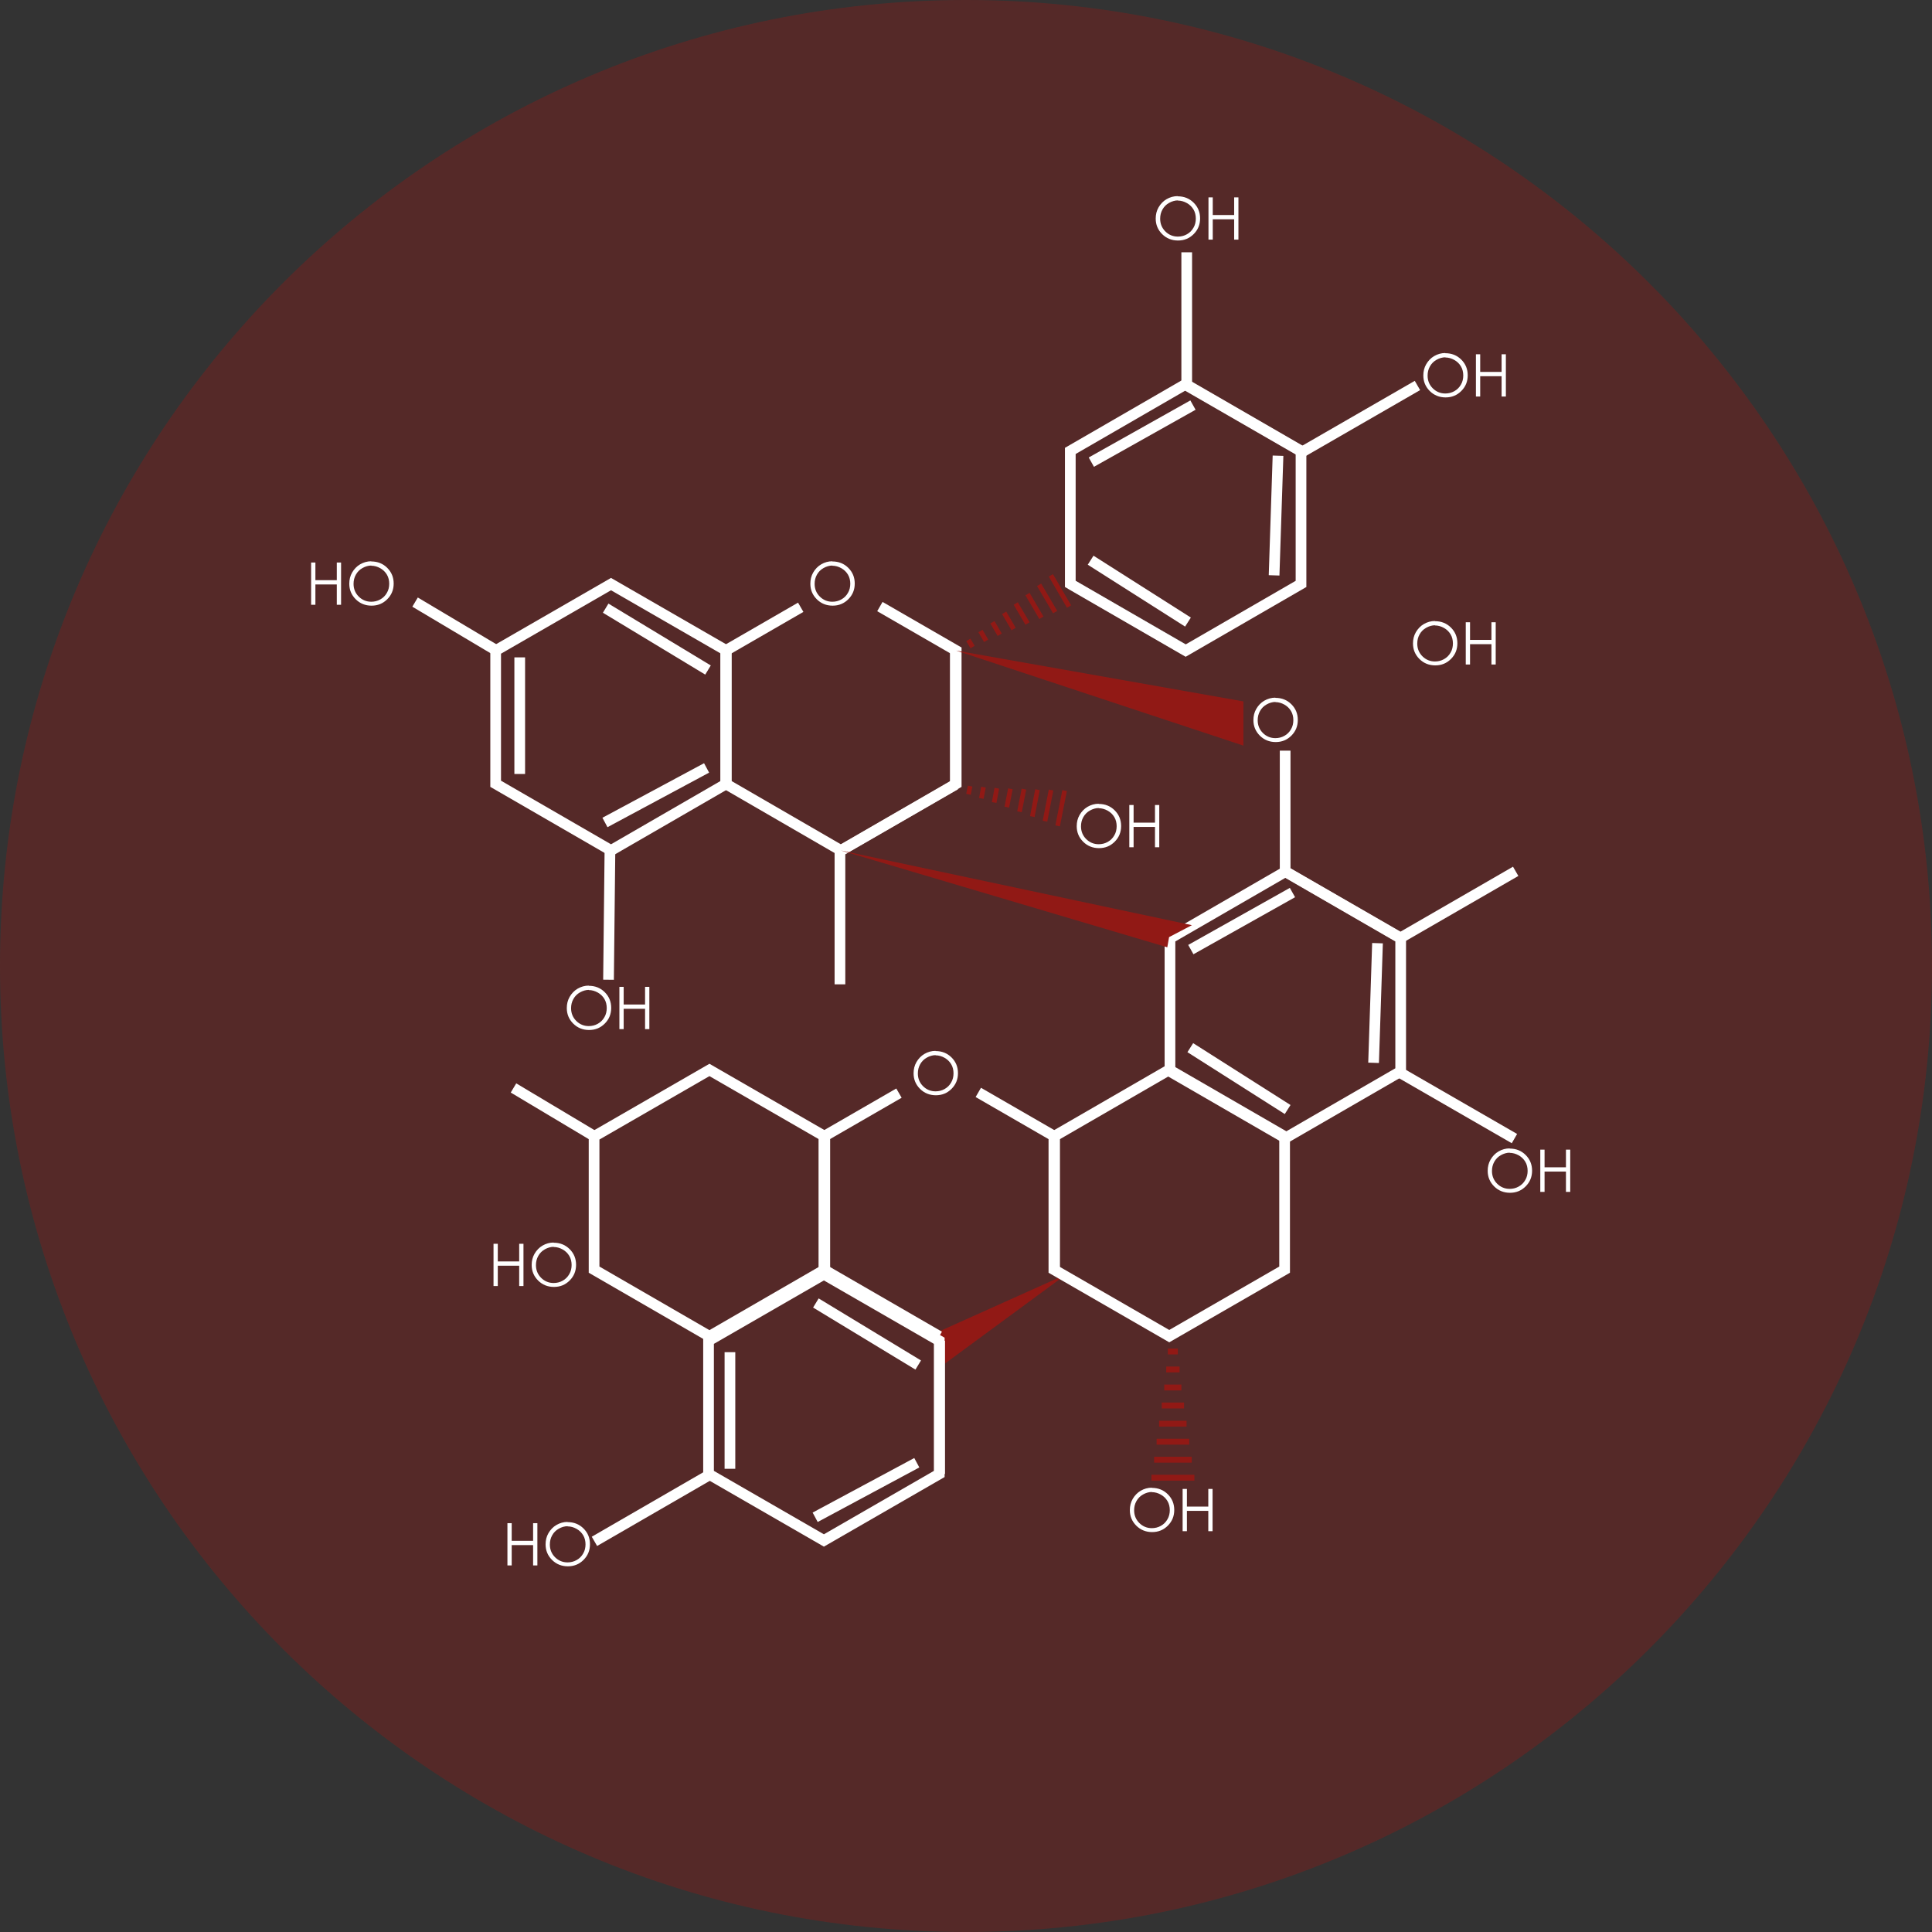 <svg xmlns="http://www.w3.org/2000/svg" xmlns:xlink="http://www.w3.org/1999/xlink" id="Capa_2" data-name="Capa 2" viewBox="0 0 108.36 108.36"><rect x="0" y="0" width="108.36" height="108.36" fill="#333333" stroke="none"/><defs><style>      .cls-1 {        stroke: #878787;      }      .cls-1, .cls-2, .cls-3, .cls-4, .cls-5, .cls-6 {        fill: none;      }      .cls-1, .cls-3 {        stroke-width: .6px;      }      .cls-1, .cls-3, .cls-4, .cls-5, .cls-6 {        stroke-miterlimit: 10;      }      .cls-7 {        clip-path: url(#clippath);      }      .cls-2, .cls-8, .cls-9 {        stroke-width: 0px;      }      .cls-3 {        stroke: #fff;      }      .cls-8 {        fill: #911915;      }      .cls-4 {        stroke-width: .26px;      }      .cls-4, .cls-5, .cls-6 {        stroke: #911915;      }      .cls-10 {        opacity: .37;      }      .cls-5 {        stroke-width: .33px;      }      .cls-6 {        stroke-width: .27px;      }      .cls-9 {        fill: #fff;      }    </style><clipPath id="clippath"><rect class="cls-2" width="108.36" height="108.36"></rect></clipPath></defs><g id="Capa_1-2" data-name="Capa 1"><g><g class="cls-10"><g class="cls-7"><path class="cls-8" d="M108.36,54.18c0,29.92-24.26,54.18-54.18,54.18S0,84.1,0,54.18,24.26,0,54.18,0s54.18,24.26,54.18,54.18"></path></g></g><polygon class="cls-8" points="52.78 76.64 59.81 71.47 52.44 74.78 52.78 76.64"></polygon><line class="cls-3" x1="23.28" y1="33.77" x2="27.85" y2="36.49"></line><polygon class="cls-3" points="40.74 36.49 34.27 32.76 27.8 36.49 27.8 43.96 34.27 47.7 40.74 43.96 40.74 36.49"></polygon><polyline class="cls-3" points="53.58 44.01 47.11 47.74 47.11 55.21"></polyline><line class="cls-3" x1="53.58" y1="36.49" x2="53.58" y2="43.96"></line><line class="cls-1" x1="66.52" y1="36.49" x2="60.05" y2="32.76"></line><polyline class="cls-3" points="66.56 14.15 66.56 21.62 73.03 25.35 79.5 21.62"></polyline><line class="cls-3" x1="34.21" y1="47.68" x2="34.13" y2="54.95"></line><line class="cls-3" x1="29.15" y1="36.87" x2="29.15" y2="43.41"></line><line class="cls-3" x1="33.97" y1="34.11" x2="39.71" y2="37.58"></line><line class="cls-3" x1="39.63" y1="43.07" x2="33.93" y2="46.13"></line><polyline class="cls-3" points="44.91 34.06 40.7 36.49 40.7 43.96 47.16 47.7 53.63 43.96 53.63 36.49 49.35 34.02"></polyline><path class="cls-9" d="M46.68,31.49c.36,0,.66.12.9.36.24.24.36.53.36.88s-.12.64-.36.88c-.24.24-.53.36-.88.36s-.65-.12-.89-.36c-.24-.24-.36-.53-.36-.87,0-.23.05-.44.16-.63.11-.19.26-.35.45-.46.19-.11.4-.17.62-.17ZM46.69,31.72c-.17,0-.34.05-.5.14s-.28.21-.37.37c-.09.16-.13.33-.13.52,0,.28.1.52.29.71s.43.29.7.29c.18,0,.35-.04.51-.13.16-.09.28-.21.37-.37.09-.15.13-.33.13-.51s-.04-.36-.13-.51c-.09-.15-.21-.27-.37-.36-.16-.09-.33-.14-.51-.14Z"></path><path class="cls-9" d="M71.53,39.14c.36,0,.66.12.9.36.24.24.36.53.36.88s-.12.64-.36.88c-.24.24-.53.36-.88.36s-.65-.12-.89-.36c-.24-.24-.36-.53-.36-.87,0-.23.05-.44.16-.63.11-.19.26-.35.45-.46.19-.11.4-.17.62-.17ZM71.54,39.37c-.17,0-.34.05-.5.14s-.28.21-.37.37c-.09.16-.13.33-.13.52,0,.28.1.52.29.71s.43.29.7.29c.18,0,.35-.04.51-.13.16-.09.28-.21.37-.37.09-.15.13-.33.13-.51s-.04-.36-.13-.51c-.09-.15-.21-.27-.37-.36-.16-.09-.33-.14-.51-.14Z"></path><g><path class="cls-9" d="M61.62,45.09c.36,0,.66.12.9.36.24.24.36.53.36.88s-.12.64-.36.88c-.24.24-.53.36-.88.36s-.65-.12-.89-.36c-.24-.24-.36-.53-.36-.87,0-.23.05-.44.16-.63.11-.19.26-.35.45-.46.19-.11.4-.17.62-.17ZM61.63,45.32c-.17,0-.34.05-.5.14s-.28.21-.37.37c-.09.16-.13.33-.13.52,0,.28.1.52.29.71s.43.29.7.29c.18,0,.35-.04.51-.13.16-.09.28-.21.37-.37.09-.15.13-.33.13-.51s-.04-.36-.13-.51c-.09-.15-.21-.27-.37-.36-.16-.09-.33-.14-.51-.14Z"></path><path class="cls-9" d="M63.34,45.15h.24v.99h1.2v-.99h.24v2.37h-.24v-1.14h-1.2v1.14h-.24v-2.37Z"></path></g><g><path class="cls-9" d="M66.05,11.01c.36,0,.66.12.9.36.24.24.36.53.36.88s-.12.64-.36.88c-.24.24-.53.36-.88.36s-.65-.12-.89-.36c-.24-.24-.36-.53-.36-.87,0-.23.05-.44.16-.63.11-.19.26-.35.45-.46.19-.11.4-.17.62-.17ZM66.07,11.24c-.17,0-.34.05-.5.14s-.28.21-.37.37c-.09.16-.13.33-.13.52,0,.28.1.52.29.71s.43.29.7.29c.18,0,.35-.04.51-.13.16-.09.28-.21.37-.37.09-.15.13-.33.13-.51s-.04-.36-.13-.51c-.09-.15-.21-.27-.37-.36-.16-.09-.33-.14-.51-.14Z"></path><path class="cls-9" d="M67.78,11.07h.24v.99h1.2v-.99h.24v2.37h-.24v-1.14h-1.2v1.14h-.24v-2.37Z"></path></g><g><path class="cls-9" d="M81.06,19.81c.36,0,.66.12.9.36.24.24.36.53.36.88s-.12.64-.36.88c-.24.24-.53.36-.88.36s-.65-.12-.89-.36c-.24-.24-.36-.53-.36-.87,0-.23.05-.44.16-.63.11-.19.26-.35.45-.46.19-.11.4-.17.62-.17ZM81.07,20.04c-.17,0-.34.05-.5.14s-.28.21-.37.37c-.09.16-.13.33-.13.52,0,.28.1.52.29.71s.43.29.7.29c.18,0,.35-.04.51-.13.16-.09.28-.21.37-.37.09-.15.13-.33.13-.51s-.04-.36-.13-.51c-.09-.15-.21-.27-.37-.36-.16-.09-.33-.14-.51-.14Z"></path><path class="cls-9" d="M82.78,19.87h.24v.99h1.2v-.99h.24v2.37h-.24v-1.14h-1.2v1.14h-.24v-2.37Z"></path></g><g><path class="cls-9" d="M33.02,55.29c.36,0,.66.12.9.36.24.24.36.53.36.88s-.12.64-.36.88c-.24.24-.53.36-.88.36s-.65-.12-.89-.36c-.24-.24-.36-.53-.36-.87,0-.23.05-.44.16-.63.11-.19.26-.35.45-.46.19-.11.4-.17.62-.17ZM33.03,55.52c-.17,0-.34.05-.5.14s-.28.21-.37.37c-.09.16-.13.33-.13.52,0,.28.1.52.29.71s.43.29.7.29c.18,0,.35-.04.51-.13.16-.09.28-.21.37-.37.09-.15.13-.33.13-.51s-.04-.36-.13-.51c-.09-.15-.21-.27-.37-.36-.16-.09-.33-.14-.51-.14Z"></path><path class="cls-9" d="M34.74,55.35h.24v.99h1.2v-.99h.24v2.37h-.24v-1.14h-1.2v1.14h-.24v-2.37Z"></path></g><g><path class="cls-9" d="M27.68,69.76h.24v.99h1.2v-.99h.24v2.37h-.24v-1.14h-1.2v1.14h-.24v-2.37Z"></path><path class="cls-9" d="M31.05,69.7c.36,0,.66.12.9.36.24.24.36.53.36.88s-.12.64-.36.88c-.24.24-.53.36-.88.36s-.65-.12-.89-.36c-.24-.24-.36-.53-.36-.87,0-.23.05-.44.16-.63.11-.19.26-.35.45-.46.19-.11.4-.17.62-.17ZM31.06,69.93c-.17,0-.34.05-.5.14s-.28.21-.37.37c-.09.16-.13.33-.13.52,0,.28.1.52.29.71s.43.29.7.29c.18,0,.35-.04.51-.13.16-.09.28-.21.37-.37.09-.15.13-.33.13-.51s-.04-.36-.13-.51c-.09-.15-.21-.27-.37-.36-.16-.09-.33-.14-.51-.14Z"></path></g><g><path class="cls-9" d="M17.45,31.55h.24v.99h1.2v-.99h.24v2.37h-.24v-1.14h-1.2v1.14h-.24v-2.37Z"></path><path class="cls-9" d="M20.82,31.49c.36,0,.66.12.9.36.24.24.36.53.36.88s-.12.64-.36.88c-.24.24-.53.36-.88.36s-.65-.12-.89-.36c-.24-.24-.36-.53-.36-.87,0-.23.05-.44.16-.63.11-.19.26-.35.45-.46.19-.11.4-.17.62-.17ZM20.83,31.72c-.17,0-.34.05-.5.14s-.28.21-.37.37c-.09.16-.13.33-.13.52,0,.28.1.52.29.71s.43.29.7.29c.18,0,.35-.04.51-.13.16-.09.28-.21.37-.37.09-.15.13-.33.13-.51s-.04-.36-.13-.51c-.09-.15-.21-.27-.37-.36-.16-.09-.33-.14-.51-.14Z"></path></g><polygon class="cls-3" points="72.97 25.29 66.5 21.55 60.03 25.29 60.03 32.75 66.5 36.49 72.97 32.75 72.97 25.29"></polygon><line class="cls-3" x1="66.91" y1="22.72" x2="61.21" y2="25.92"></line><line class="cls-3" x1="71.68" y1="25.56" x2="71.46" y2="32.27"></line><line class="cls-3" x1="66.63" y1="34.89" x2="61.17" y2="31.42"></line><polygon class="cls-3" points="78.56 52.63 72.09 48.89 65.62 52.63 65.62 60.09 72.09 63.83 78.56 60.09 78.56 52.63"></polygon><line class="cls-3" x1="72.49" y1="50.06" x2="66.79" y2="53.26"></line><line class="cls-3" x1="77.26" y1="52.9" x2="77.04" y2="59.61"></line><line class="cls-3" x1="72.22" y1="62.23" x2="66.76" y2="58.76"></line><line class="cls-5" x1="66.06" y1="75.8" x2="65.5" y2="75.8"></line><line class="cls-5" x1="66.16" y1="76.81" x2="65.41" y2="76.81"></line><line class="cls-5" x1="66.26" y1="77.82" x2="65.3" y2="77.82"></line><line class="cls-5" x1="66.41" y1="78.83" x2="65.16" y2="78.83"></line><line class="cls-5" x1="66.55" y1="79.85" x2="65.01" y2="79.85"></line><line class="cls-5" x1="66.7" y1="80.86" x2="64.87" y2="80.86"></line><line class="cls-5" x1="66.84" y1="81.87" x2="64.73" y2="81.87"></line><line class="cls-5" x1="66.99" y1="82.88" x2="64.58" y2="82.88"></line><line class="cls-4" x1="54.41" y1="44.09" x2="54.32" y2="44.55"></line><line class="cls-4" x1="55.16" y1="44.15" x2="55.04" y2="44.78"></line><line class="cls-4" x1="55.91" y1="44.21" x2="55.76" y2="45.01"></line><line class="cls-4" x1="56.67" y1="44.24" x2="56.47" y2="45.27"></line><line class="cls-4" x1="57.43" y1="44.26" x2="57.18" y2="45.53"></line><line class="cls-4" x1="58.19" y1="44.29" x2="57.9" y2="45.8"></line><line class="cls-4" x1="58.95" y1="44.31" x2="58.61" y2="46.06"></line><line class="cls-4" x1="59.71" y1="44.34" x2="59.32" y2="46.32"></line><line class="cls-6" x1="54.31" y1="35.89" x2="54.55" y2="36.29"></line><line class="cls-6" x1="54.99" y1="35.39" x2="55.31" y2="35.94"></line><line class="cls-6" x1="55.66" y1="34.9" x2="56.07" y2="35.6"></line><line class="cls-6" x1="56.32" y1="34.37" x2="56.85" y2="35.28"></line><line class="cls-6" x1="56.97" y1="33.85" x2="57.63" y2="34.97"></line><line class="cls-6" x1="57.63" y1="33.32" x2="58.41" y2="34.65"></line><line class="cls-6" x1="58.28" y1="32.8" x2="59.18" y2="34.33"></line><line class="cls-6" x1="58.94" y1="32.27" x2="59.96" y2="34.02"></line><line class="cls-3" x1="28.8" y1="61.02" x2="33.37" y2="63.75"></line><polygon class="cls-3" points="46.26 63.74 39.79 60.01 33.32 63.74 33.32 71.21 39.79 74.95 46.26 71.21 46.26 63.74"></polygon><line class="cls-3" x1="84.94" y1="63.86" x2="78.47" y2="60.13"></line><polyline class="cls-3" points="72.08 42.1 72.08 48.87 78.55 52.6 85.01 48.87"></polyline><line class="cls-3" x1="40.94" y1="75.84" x2="40.94" y2="82.38"></line><line class="cls-3" x1="45.76" y1="73.08" x2="51.5" y2="76.56"></line><line class="cls-3" x1="51.42" y1="82.04" x2="45.72" y2="85.1"></line><polyline class="cls-3" points="59.15 71.21 59.15 63.74 54.87 61.27"></polyline><polyline class="cls-3" points="50.42 61.31 46.21 63.74 46.21 71.21 52.68 74.95"></polyline><path class="cls-9" d="M52.47,58.95c.36,0,.66.12.9.36.24.24.36.53.36.88s-.12.64-.36.88c-.24.24-.53.36-.88.36s-.65-.12-.89-.36c-.24-.24-.36-.53-.36-.87,0-.23.05-.44.16-.63.11-.19.26-.35.45-.46.19-.11.4-.17.62-.17ZM52.48,59.18c-.17,0-.34.05-.5.14s-.28.21-.37.37c-.09.16-.13.33-.13.52,0,.28.1.52.29.71s.43.29.7.29c.18,0,.35-.04.51-.13.16-.09.28-.21.37-.37.09-.15.13-.33.13-.51s-.04-.36-.13-.51c-.09-.15-.21-.27-.37-.36-.16-.09-.33-.14-.51-.14Z"></path><g><path class="cls-9" d="M80.48,34.84c.36,0,.66.12.9.36.24.24.36.53.36.88s-.12.64-.36.88c-.24.24-.53.36-.88.36s-.65-.12-.89-.36c-.24-.24-.36-.53-.36-.87,0-.23.05-.44.16-.63.11-.19.26-.35.45-.46.19-.11.4-.17.62-.17ZM80.49,35.07c-.17,0-.34.05-.5.14s-.28.21-.37.37c-.09.16-.13.33-.13.52,0,.28.1.52.29.71s.43.29.7.29c.18,0,.35-.04.51-.13.16-.09.28-.21.37-.37.09-.15.13-.33.13-.51s-.04-.36-.13-.51c-.09-.15-.21-.27-.37-.36-.16-.09-.33-.14-.51-.14Z"></path><path class="cls-9" d="M82.21,34.9h.24v.99h1.2v-.99h.24v2.37h-.24v-1.14h-1.2v1.14h-.24v-2.37Z"></path></g><g><path class="cls-9" d="M84.67,64.42c.36,0,.66.12.9.36.24.24.36.53.36.88s-.12.64-.36.88c-.24.24-.53.36-.88.36s-.65-.12-.89-.36c-.24-.24-.36-.53-.36-.87,0-.23.05-.44.16-.63.11-.19.26-.35.45-.46.19-.11.4-.17.62-.17ZM84.68,64.65c-.17,0-.34.05-.5.14s-.28.21-.37.37c-.09.16-.13.33-.13.52,0,.28.1.52.29.71s.43.29.7.29c.18,0,.35-.04.51-.13.16-.09.28-.21.37-.37.09-.15.13-.33.13-.51s-.04-.36-.13-.51c-.09-.15-.21-.27-.37-.36-.16-.09-.33-.14-.51-.14Z"></path><path class="cls-9" d="M86.39,64.48h.24v.99h1.2v-.99h.24v2.37h-.24v-1.14h-1.2v1.14h-.24v-2.37Z"></path></g><g><path class="cls-9" d="M64.6,83.45c.36,0,.66.12.9.36.24.24.36.53.36.88s-.12.64-.36.88c-.24.24-.53.36-.88.36s-.65-.12-.89-.36c-.24-.24-.36-.53-.36-.87,0-.23.05-.44.16-.63.11-.19.26-.35.45-.46.19-.11.4-.17.62-.17ZM64.61,83.68c-.17,0-.34.05-.5.14s-.28.21-.37.37c-.09.16-.13.33-.13.52,0,.28.1.52.29.71s.43.29.7.29c.18,0,.35-.04.51-.13.16-.09.28-.21.37-.37.09-.15.13-.33.13-.51s-.04-.36-.13-.51c-.09-.15-.21-.27-.37-.36-.16-.09-.33-.14-.51-.14Z"></path><path class="cls-9" d="M66.33,83.51h.24v.99h1.2v-.99h.24v2.37h-.24v-1.14h-1.2v1.14h-.24v-2.37Z"></path></g><g><path class="cls-9" d="M28.46,85.43h.24v.99h1.2v-.99h.24v2.37h-.24v-1.14h-1.2v1.14h-.24v-2.37Z"></path><path class="cls-9" d="M31.83,85.37c.36,0,.66.12.9.36.24.24.36.53.36.88s-.12.64-.36.88c-.24.24-.53.36-.88.36s-.65-.12-.89-.36c-.24-.24-.36-.53-.36-.87,0-.23.05-.44.16-.63.11-.19.26-.35.45-.46.19-.11.4-.17.62-.17ZM31.84,85.6c-.17,0-.34.05-.5.14s-.28.21-.37.37c-.09.16-.13.33-.13.52,0,.28.1.52.29.71s.43.29.7.29c.18,0,.35-.04.51-.13.16-.09.28-.21.37-.37.09-.15.13-.33.13-.51s-.04-.36-.13-.51c-.09-.15-.21-.27-.37-.36-.16-.09-.33-.14-.51-.14Z"></path></g><polygon class="cls-3" points="72.05 63.74 65.58 60 59.11 63.74 59.11 71.21 65.58 74.94 72.05 71.21 72.05 63.74"></polygon><polygon class="cls-3" points="52.68 75.2 46.21 71.47 39.74 75.2 39.74 82.67 46.21 86.4 52.68 82.67 52.68 75.2"></polygon><line class="cls-3" x1="39.81" y1="82.71" x2="33.34" y2="86.45"></line><line class="cls-3" x1="52.7" y1="75.2" x2="52.7" y2="82.67"></line><polygon class="cls-8" points="66.85 51.89 47.16 47.7 65.47 53.13 65.57 52.56 66.85 51.89"></polygon><polygon class="cls-8" points="53.63 36.49 69.74 41.82 69.74 39.34 53.63 36.49"></polygon></g></g></svg>